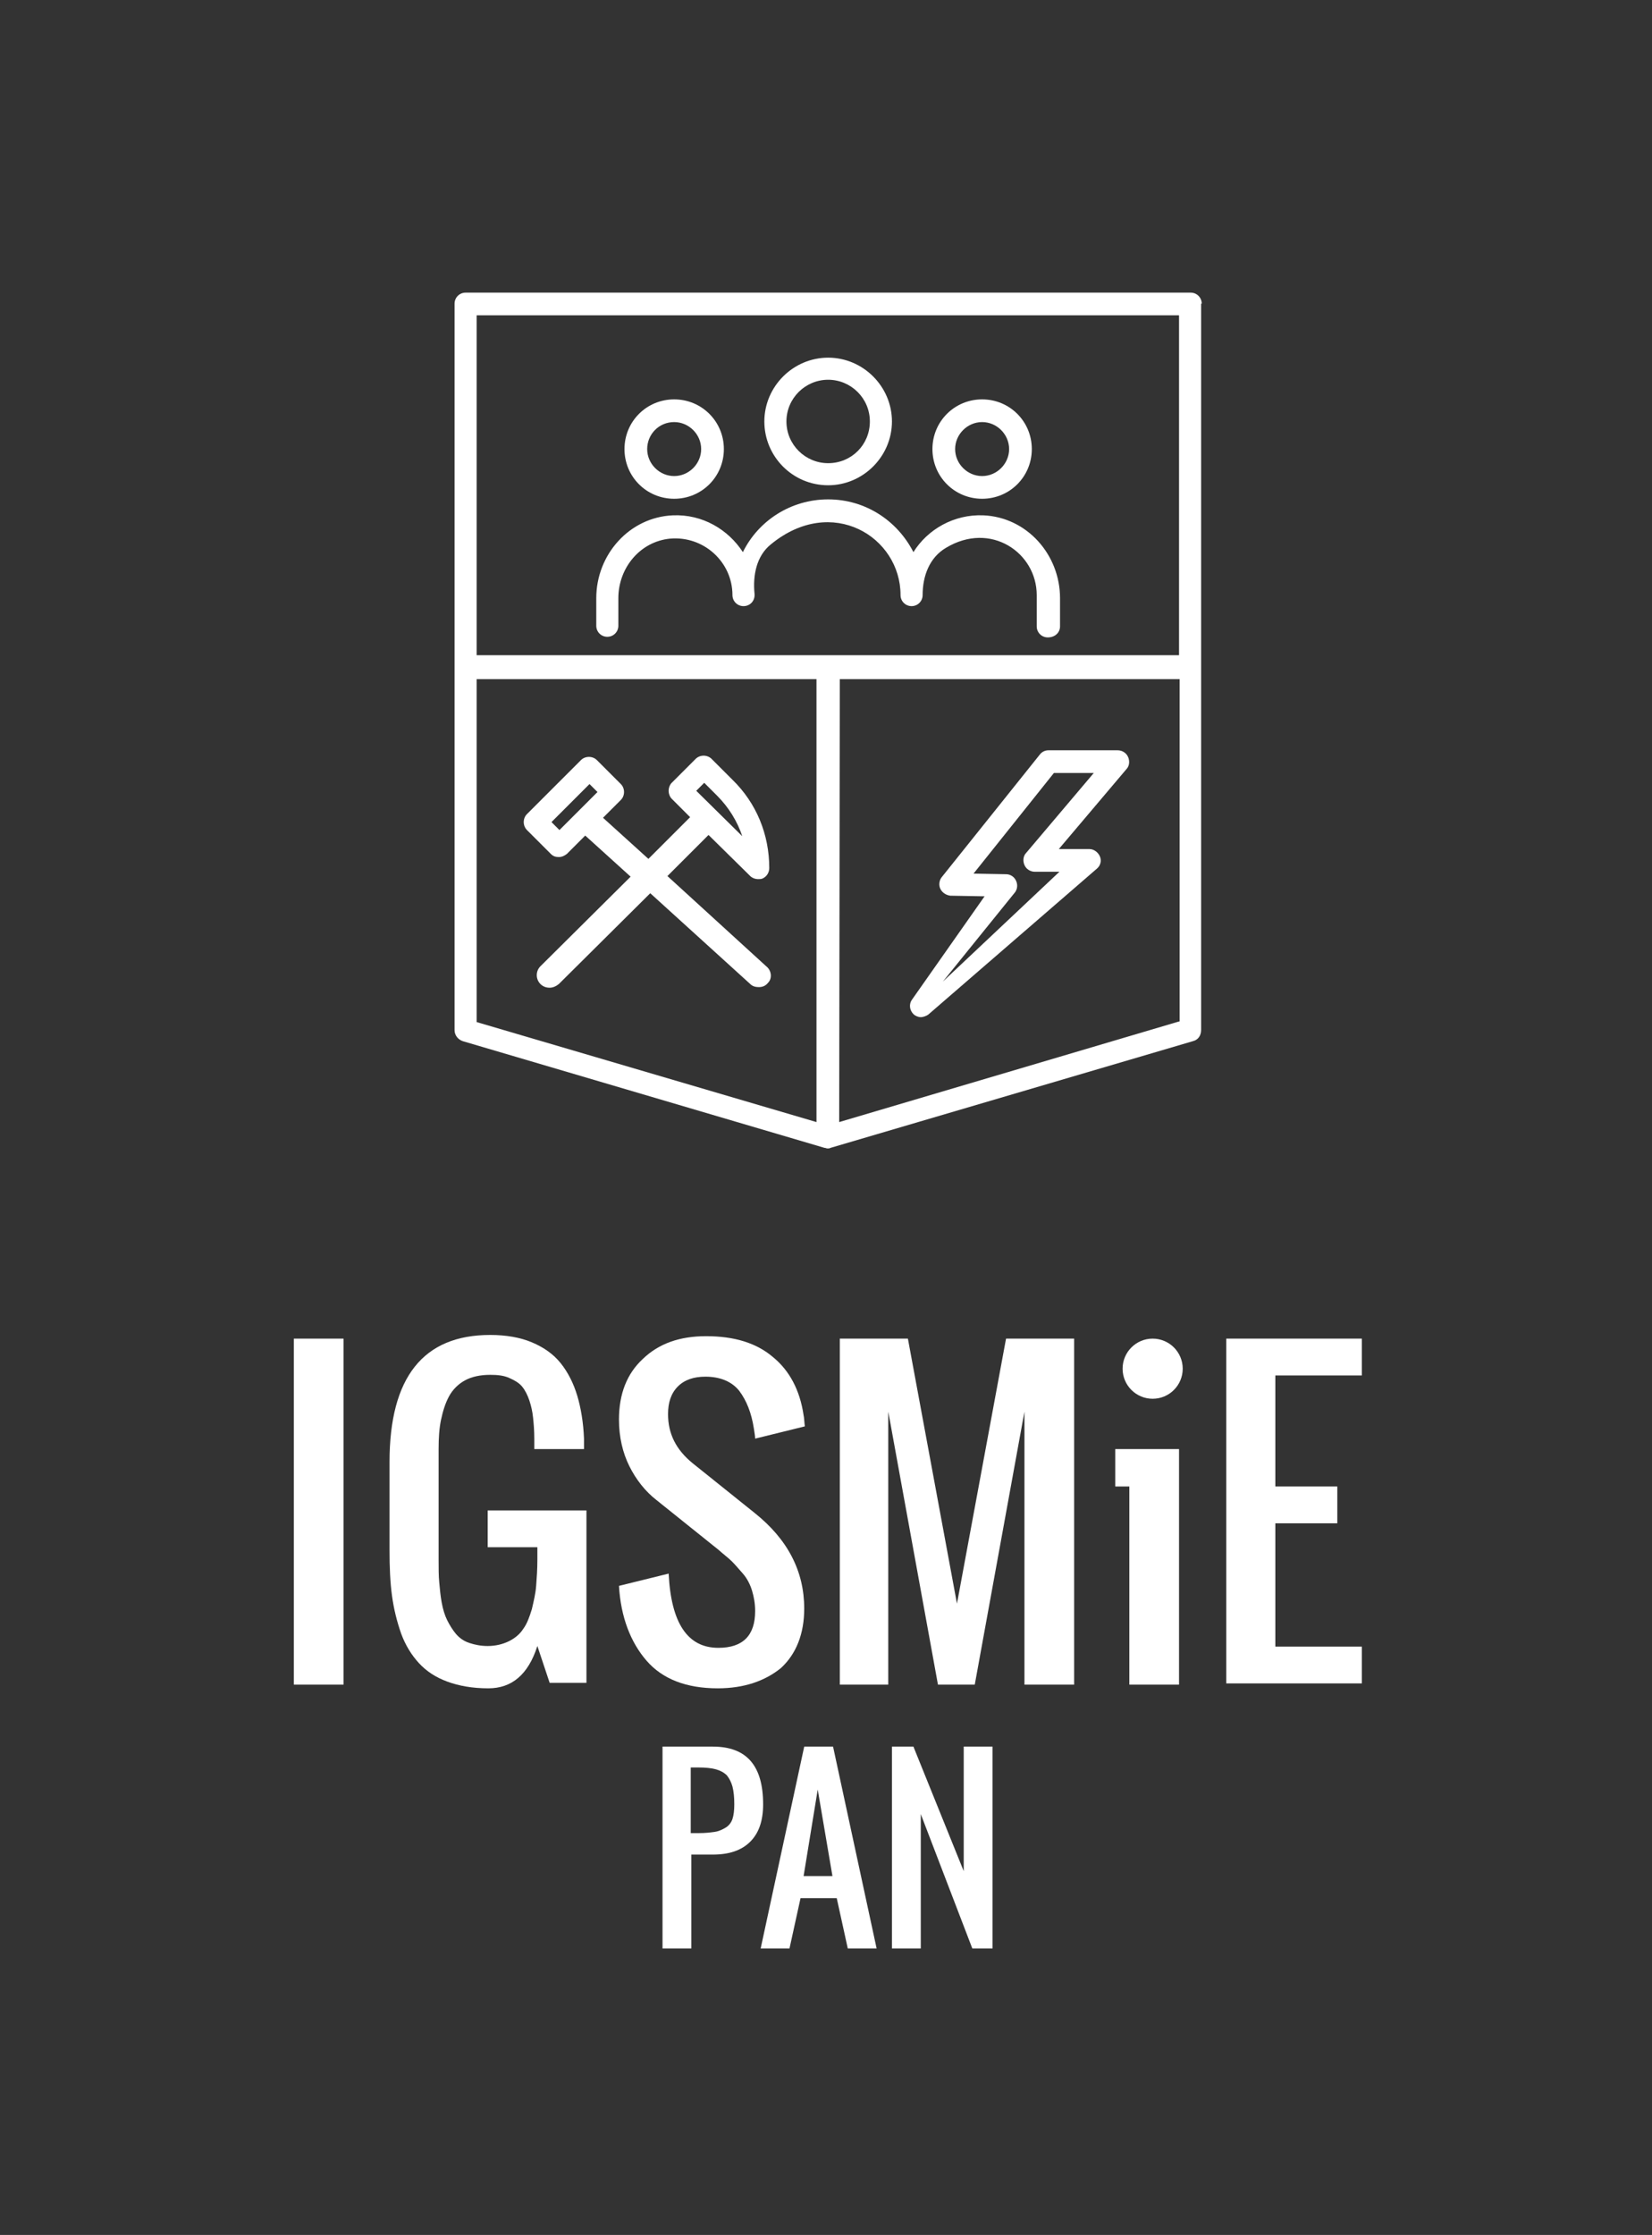 <?xml version="1.0" encoding="utf-8"?>
<!-- Generator: Adobe Illustrator 22.0.1, SVG Export Plug-In . SVG Version: 6.00 Build 0)  -->
<svg version="1.1" id="Warstwa_1" xmlns="http://www.w3.org/2000/svg" xmlns:xlink="http://www.w3.org/1999/xlink" x="0px" y="0px"
	 viewBox="0 0 269.3 364.3" style="enable-background:new 0 0 269.3 364.3;" xml:space="preserve">
<rect x="0" y="0" width="269.3" height="364.3" fill="#333333" stroke="none"/>
<style type="text/css">
	.st0{fill:#FFFFFF;}
</style>
<path class="st0" d="M109.9,81.3c4.5,0,8.1-3.6,8.1-8.1c0-4.5-3.6-8.1-8.1-8.1c-4.5,0-8.1,3.6-8.1,8.1
	C101.8,77.7,105.4,81.3,109.9,81.3z M109.9,68.8c2.4,0,4.4,2,4.4,4.4s-2,4.4-4.4,4.4c-2.4,0-4.4-2-4.4-4.4S107.4,68.8,109.9,68.8z"
	/>
<path class="st0" d="M160.1,81.3c4.5,0,8.1-3.6,8.1-8.1s-3.6-8.1-8.1-8.1c-4.5,0-8.1,3.6-8.1,8.1S155.6,81.3,160.1,81.3z
	 M160.1,68.8c2.4,0,4.4,2,4.4,4.4s-2,4.4-4.4,4.4c-2.4,0-4.4-2-4.4-4.4S157.7,68.8,160.1,68.8z"/>
<path class="st0" d="M135,79.1c5.7,0,10.4-4.7,10.4-10.4c0-5.7-4.7-10.4-10.4-10.4c-5.7,0-10.4,4.7-10.4,10.4
	C124.6,74.4,129.2,79.1,135,79.1z M135,61.9c3.7,0,6.8,3,6.8,6.8s-3,6.8-6.8,6.8c-3.7,0-6.8-3-6.8-6.8S131.3,61.9,135,61.9z"/>
<path class="st0" d="M148.9,165.3c0.3,0.3,0.8,0.5,1.2,0.5c0.4,0,0.9-0.2,1.2-0.4l27.5-23.8c0.6-0.5,0.8-1.3,0.5-2
	c-0.3-0.7-1-1.2-1.7-1.2h-5l11-13c0.5-0.5,0.6-1.3,0.3-2c-0.3-0.7-1-1.1-1.7-1.1l-11.3,0c-0.6,0-1.1,0.3-1.4,0.7l-16,20
	c-0.4,0.5-0.5,1.3-0.2,1.9c0.3,0.6,0.9,1,1.6,1.1l5.6,0.1l-11.8,16.8C148.1,163.7,148.3,164.7,148.9,165.3z M165.5,145.4
	c0.4-0.6,0.4-1.3,0.1-1.9c-0.3-0.6-0.9-1-1.6-1l-5.3-0.1l13.1-16.4h6.5l-11,13c-0.5,0.5-0.6,1.3-0.3,2c0.3,0.7,1,1.1,1.7,1.1h4
	l-19,17.9L165.5,145.4z"/>
<path class="st0" d="M124.9,157.5l-16.1-14.7l6.7-6.7l6.8,6.7c0.3,0.3,0.8,0.5,1.3,0.5c0.2,0,0.5,0,0.7-0.1c0.7-0.3,1.1-1,1.1-1.7
	c0-5.5-2.1-10.6-6-14.4l-3.4-3.4c-0.7-0.7-1.9-0.7-2.6,0l-3.9,3.9c-0.3,0.3-0.5,0.8-0.5,1.3c0,0.5,0.2,1,0.5,1.3l3,3l-6.8,6.8
	l-7.4-6.7l2.9-2.9c0.7-0.7,0.7-1.9,0-2.6l-3.9-3.9c-0.7-0.7-1.9-0.7-2.6,0l-8.8,8.8c-0.7,0.7-0.7,1.9,0,2.6l3.9,3.9
	c0.4,0.4,0.8,0.5,1.3,0.5c0.5,0,0.9-0.2,1.3-0.5l3-3l7.4,6.7l-14.7,14.6c-0.8,0.8-0.8,2.1,0,2.9c0.4,0.4,0.9,0.6,1.5,0.6
	c0.5,0,1-0.2,1.5-0.6l14.9-14.8l16.3,14.8c0.4,0.4,0.9,0.5,1.4,0.5c0.6,0,1.1-0.2,1.5-0.7C125.9,159.5,125.8,158.2,124.9,157.5z
	 M114.8,127.6l2.1,2.1c1.9,1.9,3.3,4.2,4.1,6.6l-7.5-7.4L114.8,127.6z M91.2,135.3l-1.3-1.3l6.2-6.2l1.3,1.3L91.2,135.3z"/>
<path class="st0" d="M172.8,102.1v-4.6c0-7.1-5.4-13.2-12.5-13.5c-4.8-0.2-9.1,2.3-11.4,6c-2.6-5.1-7.8-8.6-13.9-8.6
	c-6.1,0-11.4,3.5-13.9,8.6c-2.4-3.7-6.6-6.2-11.4-6c-7.1,0.3-12.5,6.4-12.5,13.5v4.5c0,1,0.8,1.8,1.8,1.8h0c1,0,1.8-0.8,1.8-1.8
	v-4.5c0-4.9,3.5-9.2,8.4-9.7c5.5-0.5,10.2,3.8,10.2,9.2c0,1,0.8,1.8,1.8,1.8c1.1,0,1.9-0.9,1.8-2c-0.3-3,0.3-6.2,2.7-8.1
	c9.9-8.1,21.1-1.2,21.1,8.3c0,1,0.8,1.8,1.8,1.8c1,0,1.8-0.8,1.8-1.8c0-3.1,1.1-6.1,3.8-7.7c7.3-4.4,14.8,0.8,14.8,7.7v5.1
	c0,1,0.8,1.8,1.8,1.8l0,0C172,103.9,172.8,103.1,172.8,102.1z"/>
<path class="st0" d="M195.9,49.5c0-1-0.8-1.8-1.8-1.8H75.9c-1,0-1.8,0.8-1.8,1.8v118.4c0,0.8,0.5,1.5,1.3,1.8l59,17.4
	c0.2,0,0.3,0.1,0.5,0.1c0,0,0,0,0,0c0.2,0,0.3,0,0.5-0.1l59.1-17.4c0.8-0.2,1.3-0.9,1.3-1.8V49.5z M133.1,182.9l-55.4-16.3v-55.9
	h55.4V182.9z M77.7,106.8L77.7,106.8l0-55.4h114.5v55.4l0,0H77.7z M192.2,166.5l-55.4,16.4l0.1-72.2h55.4V166.5z"/>
<path class="st0" d="M108,317.6v-32.9h8.2c5.5,0,8.2,3.1,8.2,9.4c0,2.7-0.7,4.7-2.1,6.1c-1.4,1.4-3.4,2.1-6.1,2.1h-3.5v15.3H108z
	 M112.7,298.8h1.2c1.1,0,1.9-0.1,2.6-0.2c0.7-0.1,1.3-0.4,1.8-0.7c0.5-0.3,0.9-0.8,1.1-1.4c0.2-0.6,0.3-1.4,0.3-2.4
	c0-1.2-0.1-2.1-0.3-2.9c-0.2-0.7-0.5-1.3-0.9-1.8c-0.5-0.5-1.1-0.8-1.8-1c-0.7-0.2-1.7-0.3-2.9-0.3h-1.2V298.8z"/>
<path class="st0" d="M124,317.6l7.1-32.9h4.7l7.1,32.9h-4.7l-1.8-8.2h-5.9l-1.8,8.2H124z M131,305.8h4.7l-2.4-14.1L131,305.8z"/>
<path class="st0" d="M145.4,317.6v-32.9h3.5l8.2,20.3v-20.3h4.7v32.9h-3.3l-8.4-21.9v21.9H145.4z"/>
<path class="st0" d="M47.9,274.6v-56.4h8.1v56.4H47.9z"/>
<path class="st0" d="M79.6,275.2c-2.6,0-4.8-0.4-6.7-1.1c-1.9-0.7-3.4-1.7-4.6-3c-1.2-1.3-2.2-2.9-2.9-4.8c-0.7-2-1.2-4-1.5-6.2
	c-0.3-2.2-0.4-4.6-0.4-7.5v-14.3c0-13.8,5.5-20.7,16.4-20.7c2.6,0,4.9,0.4,6.8,1.2c1.9,0.8,3.5,1.9,4.7,3.4c1.2,1.5,2.1,3.3,2.7,5.3
	c0.6,2,1,4.4,1.1,7c0,0.4,0,1,0,1.7h-8.1v-1.7c0-1.3-0.1-2.5-0.2-3.4c-0.1-1-0.3-1.9-0.6-2.8c-0.3-0.9-0.7-1.7-1.2-2.3
	c-0.5-0.6-1.2-1-2.1-1.4s-1.9-0.5-3.1-0.5c-1.6,0-3,0.3-4.1,0.9c-1.1,0.6-2,1.5-2.6,2.6c-0.6,1.1-1,2.4-1.3,3.8
	c-0.3,1.4-0.4,3-0.4,4.8v18.1c0,1.3,0,2.6,0.1,3.6c0.1,1.1,0.2,2.2,0.4,3.3c0.2,1.1,0.5,2.1,0.9,2.9s0.9,1.6,1.4,2.2
	c0.6,0.7,1.3,1.2,2.2,1.5s1.9,0.5,3,0.5c1.3,0,2.5-0.3,3.5-0.8c1-0.5,1.8-1.2,2.3-2c0.6-0.8,1-1.9,1.4-3.2c0.3-1.3,0.6-2.5,0.7-3.8
	c0.1-1.3,0.2-2.7,0.2-4.3v-2h-8.1v-6h16.1v28.1h-6l-2-6C86.1,273,83.4,275.2,79.6,275.2z"/>
<path class="st0" d="M117,275.2c-5.1,0-9-1.5-11.6-4.5s-4.2-7.1-4.5-12.2l8.1-2c0.4,8.1,3.1,12.1,8.1,12.1c4,0,6-2,6-6
	c0-1.2-0.2-2.3-0.5-3.3s-0.8-2-1.5-2.8s-1.3-1.5-1.8-2c-0.5-0.5-1.3-1.1-2.2-1.9l-10.1-8.1c-1.8-1.4-3.3-3.3-4.4-5.5
	c-1.1-2.2-1.7-4.8-1.7-7.6c0-4.2,1.3-7.5,3.9-9.9c2.6-2.5,6-3.7,10.3-3.7c4.6,0,8.2,1.1,10.9,3.4c2.7,2.2,4.4,5.4,5,9.5
	c0.1,0.4,0.1,1,0.2,1.8l-8.1,2c0-0.4-0.1-0.9-0.2-1.6c-0.4-2.6-1.2-4.6-2.4-6.2c-1.2-1.5-3.1-2.3-5.5-2.3c-1.9,0-3.4,0.5-4.5,1.6
	s-1.6,2.6-1.6,4.5c0,3.2,1.3,5.8,4,8l10.1,8.1c5.4,4.3,8.1,9.5,8.1,15.6c0,4.1-1.3,7.4-3.8,9.7C124.7,274,121.3,275.2,117,275.2z"/>
<path class="st0" d="M136.9,274.6v-56.4h11.1l8,43.2l8-43.2h11.1v56.4h-8.1v-44.5l-8.1,44.5h-6l-8.1-44.5v44.5H136.9z"/>
<path class="st0" d="M199.9,274.6v-56.4H222v6h-14.1v18.1H218v6h-10.1v20.1H222v6H199.9z"/>
<circle class="st0" cx="187.9" cy="223.1" r="4.9"/>
<polygon class="st0" points="184.1,236.2 181.8,236.2 181.8,242.3 184.1,242.3 184.1,274.6 192.2,274.6 192.2,242.3 192.2,236.2 "/>
</svg>
